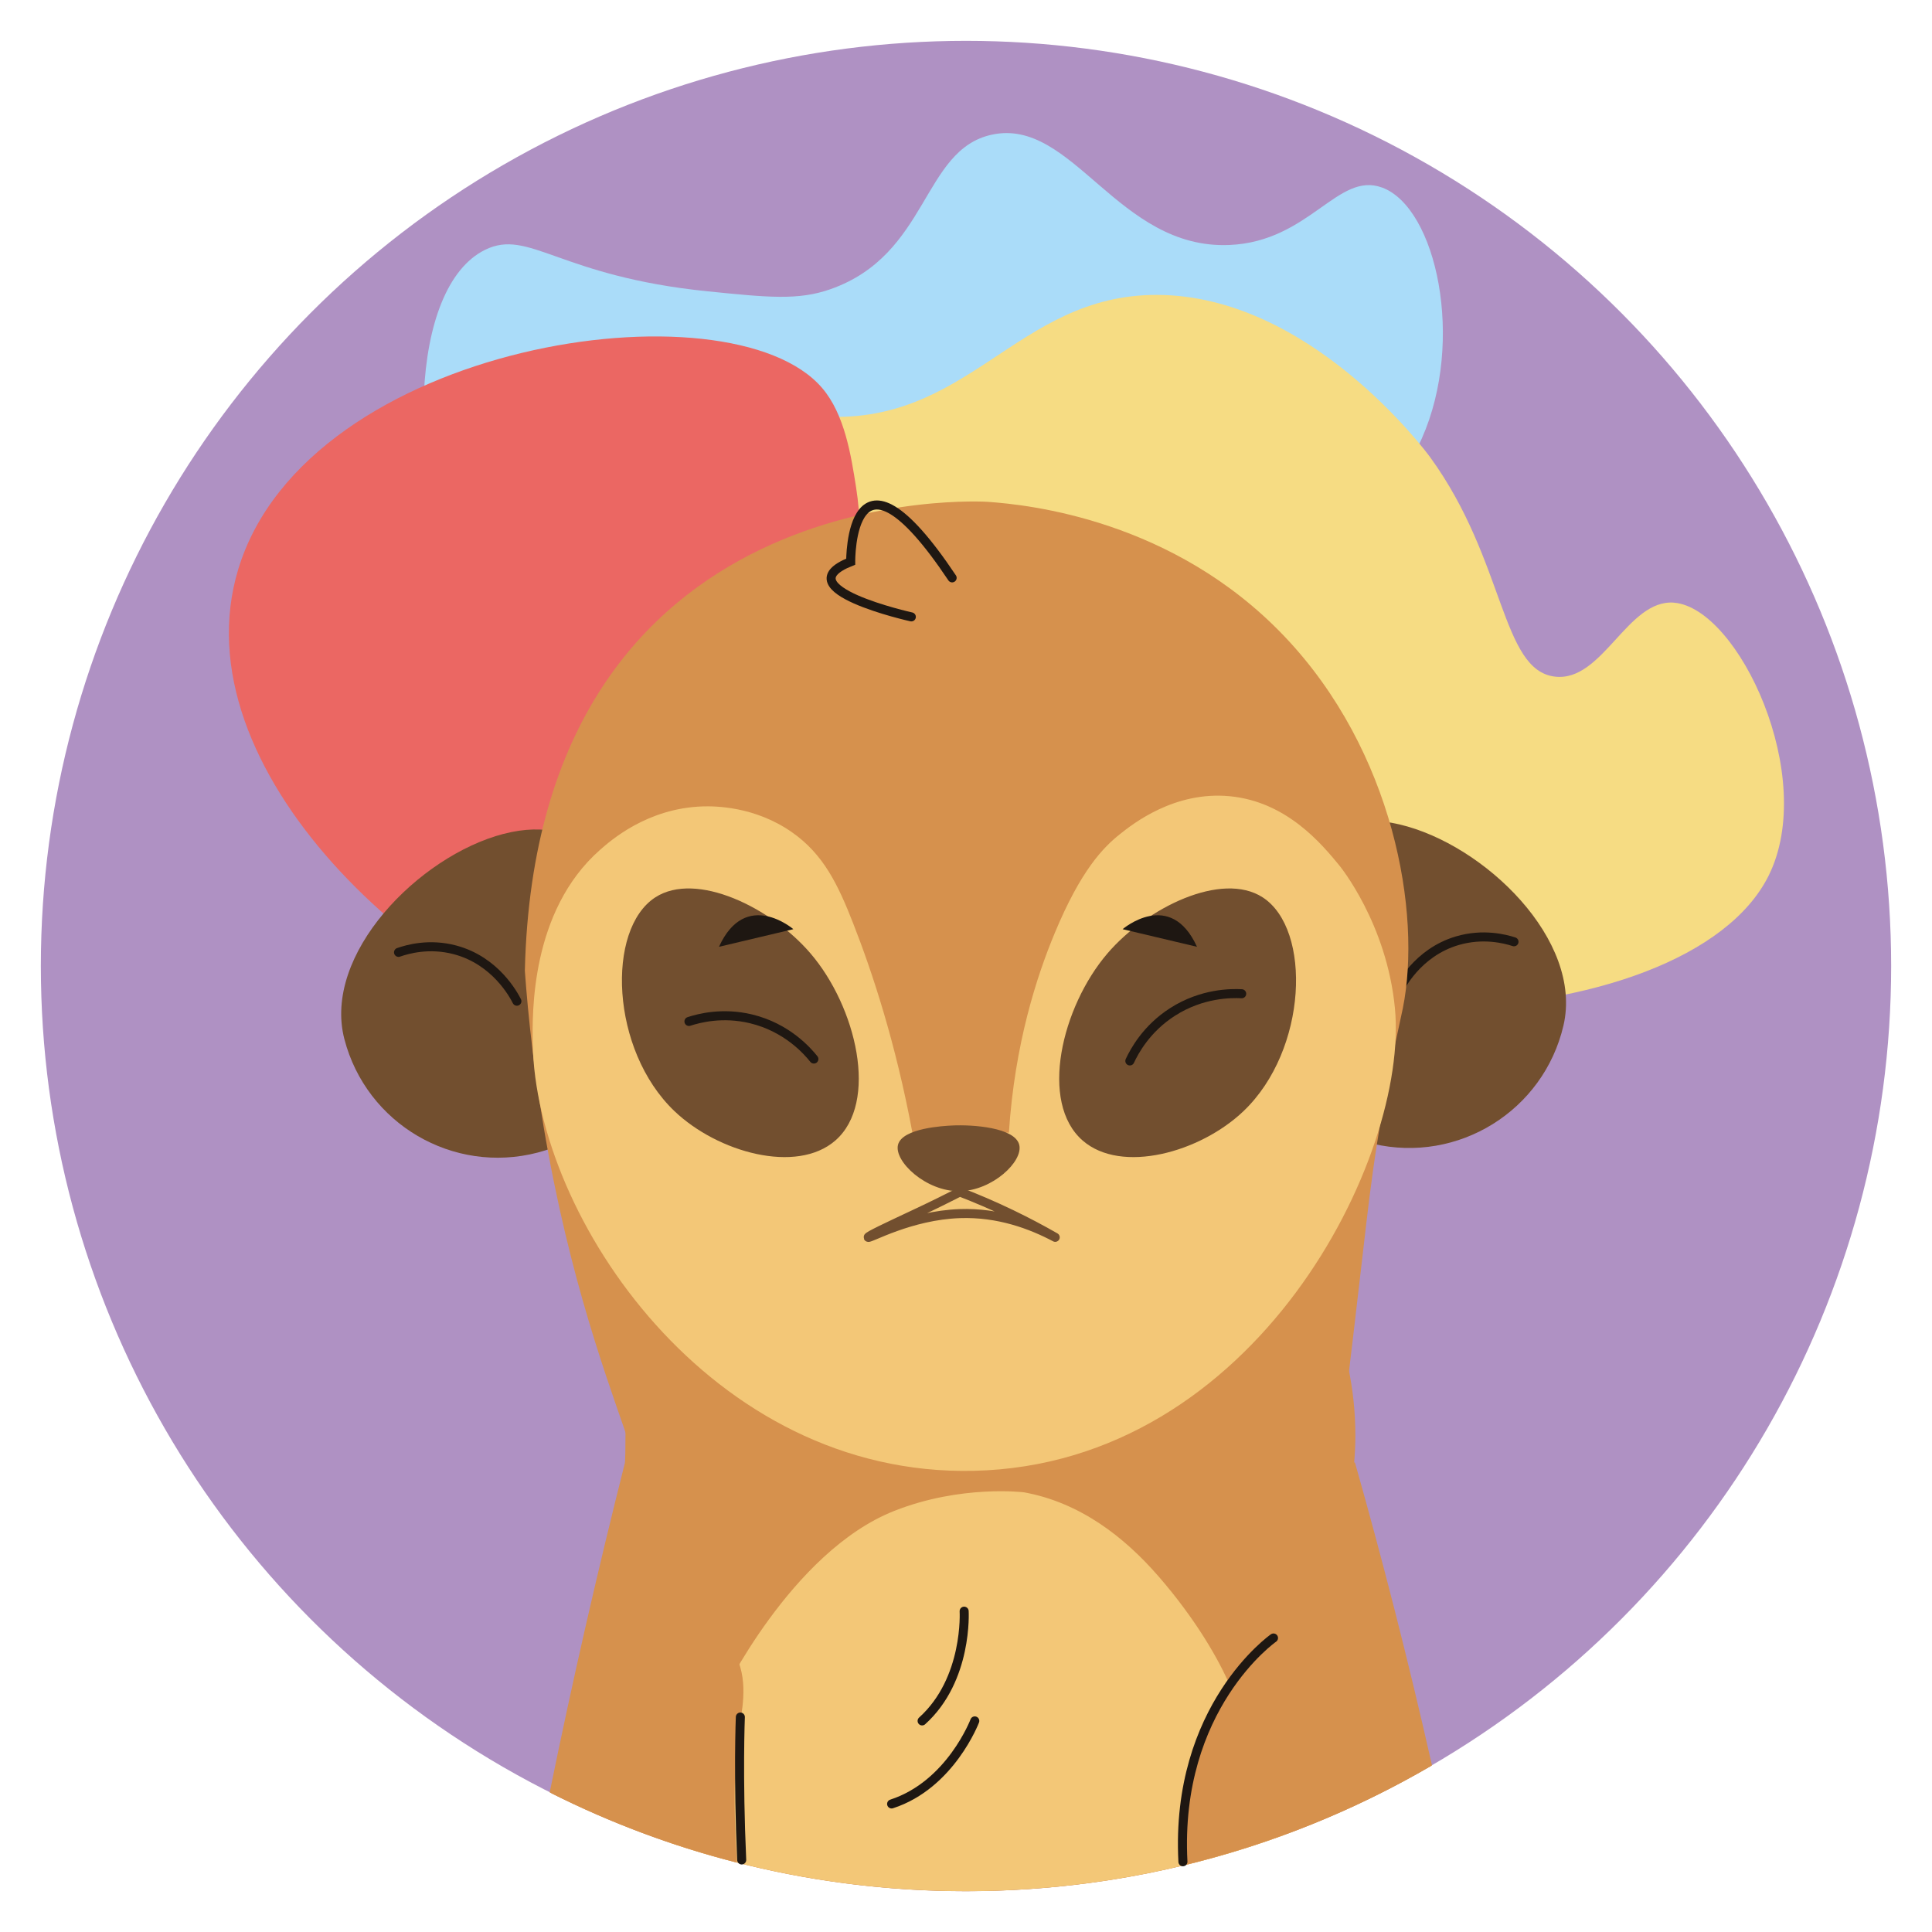 <?xml version="1.0" encoding="UTF-8"?><svg id="a" xmlns="http://www.w3.org/2000/svg" viewBox="0 0 500 500"><defs><style>.b{fill:#f6dc83;}.c{fill:#eb6763;}.d{fill:#f3c777;}.e{fill:#aadcf9;}.f{fill:#af91c3;}.g{fill:#d6914d;}.h{fill:#1e1712;}.i{fill:#724f2f;}.j{stroke:#1e1712;stroke-miterlimit:10;}.j,.k{fill:none;stroke-linecap:round;stroke-width:2.34px;}.k{stroke:#724f2f;stroke-linejoin:round;}</style></defs><circle class="f" cx="250" cy="250" r="239.43"/><path class="e" d="M357.7,48.55c-11.46-4.27-18.76,13.95-39.5,14.85-28.93,1.25-40.55-33.07-61.5-28.55-18.11,3.91-16.24,31.03-41.8,40-8.3,2.92-16.1,2.13-31.7,.55-38.59-3.9-46.27-16.34-57.65-10.75-19.62,9.64-20.86,58.38-5.29,93.45,4.45,10.02,7.05,15.88,13.25,21.5,11.34,10.28,32.24,17.5,132.55-14.06,86.13-27.1,96.85-40.65,101.94-52.15,11.14-25.16,3.8-59.59-10.3-64.85Z"/><path class="b" d="M433.27,155.97c-12.1-1.01-18.48,20.62-30.87,19.14-13.97-1.67-12.81-29.99-32.26-56.76-1.27-1.75-31.28-41.94-70.71-42.03-36.58-.09-48.73,34.44-87.81,31.38-22.7-1.78-31.83-14.46-37.24-9.86-11.74,9.97,14.06,84.34,70.02,125.42,73.51,53.96,192.2,45.45,213.27,3.46,12.84-25.6-7.73-69.35-24.4-70.74Z"/><path class="c" d="M220.54,186.11c-9.32-9.74,5.91-28.7,1.01-60.01-1.31-8.34-2.95-18.84-8.75-25.65-23.82-27.99-133.22-11.9-151.11,46.77-15.77,51.72,47.63,110.1,99.44,123.6,25.28,6.58,40.89,.68,44.99-1.03,35.85-14.9,52.06-65.98,40.17-78.14-6.62-6.77-18.48,2.06-25.75-5.53Z"/><g><g><path class="i" d="M130.29,215.81c-21.92,5.72-46.88,31.2-41.16,53.13,5.72,21.92,28.12,35.06,50.04,29.34,21.92-5.72,35.06-28.12,29.34-50.04-5.72-21.92-16.3-38.14-38.22-32.42Z"/><path class="j" d="M133.77,259.11c-.76-1.51-5.47-10.48-15.99-13.28-6.7-1.79-12.33-.17-14.64,.64"/></g><g><path class="i" d="M362.14,213.35c-22.06-5.16-32.23,11.32-37.4,33.37-5.16,22.06,8.53,44.13,30.59,49.29,22.06,5.16,44.13-8.53,49.29-30.59,5.16-22.06-20.42-46.91-42.48-52.07Z"/><path class="j" d="M361.52,257.13c.73-1.53,5.21-10.61,15.65-13.68,6.65-1.95,12.32-.48,14.65,.28"/></g><path class="g" d="M255.58,129.87s-116.68-7.61-119.75,121.36c.81,11.18,2.45,27.77,6.14,47.59,7.18,38.61,17.32,63.69,21.75,77.31,3.66,11.26,1.59,10.15,2.79,13.23,12.64,32.39,78.88,34.4,85.47,34.54,46.73,.96,91.36-17.48,93.67-34.85,.23-1.7,.08-4.59,1.01-13.4,.66-6.22,2.15-17.44,6.05-51.38,1.22-10.58,2.07-18.14,3.72-28.71,2.88-18.37,5.75-30.27,6.62-34.61,4.95-24.66-2.38-66.6-30.67-96.29-28.7-30.12-66.01-34.04-76.8-34.79Z"/><path class="g" d="M350.46,378.47c.19-2.29,.31-4.6,.31-6.93,0-49.44-42.29-89.52-94.45-89.52s-94.45,40.08-94.45,89.52c0,2.41-.03,7.25-.21,7.3-6.83,27.07-13.36,55.43-19.4,85.03,32.39,16.35,68.99,25.57,107.74,25.57,43.98,0,85.18-11.87,120.6-32.56-6.21-27.5-12.93-53.65-19.93-78.35-.07-.02-.14-.04-.21-.06Z"/><path class="d" d="M346.67,224.04c-4.54-5.52-13.58-16.53-28.34-17.97-14.38-1.4-25.16,7.16-28.46,9.78-4.37,3.47-10.12,9.33-16.89,25.59-4.65,11.17-10.37,28.62-11.88,51.69h-24.97c-4.39-23.51-10.44-41.68-15.33-54.16-3.96-10.12-7.7-17.91-15.89-23.62-9.58-6.68-19.85-6.75-23.03-6.65-14.35,.45-23.84,8.82-26.61,11.26-17.97,15.84-17.53,42.31-17.4,50.15,.75,44.85,45.98,112.08,114.12,110.54,73.29-1.65,112.7-81.47,109.01-119.75-2.12-21.99-14.33-36.85-14.33-36.85Z"/><path class="i" d="M169.6,232.23c-12.75,8.24-11.64,39.5,4.94,55.32,11.21,10.7,31.6,16.35,41.63,7.63,11.32-9.85,5.48-34.58-6.43-48.46-10.19-11.88-29.57-21.32-40.14-14.49Z"/><path class="i" d="M326.77,232.23c-10.57-6.83-29.94,2.61-40.14,14.49-11.91,13.88-17.75,38.61-6.43,48.46,10.03,8.72,30.42,3.07,41.63-7.63,16.58-15.82,17.69-47.08,4.94-55.32Z"/><path class="d" d="M299.7,407.82c-8.74-10.04-20.17-18.97-34.69-21.61h0s-16.24-2.03-33.55,4.8c-26.82,10.58-44.73,48.14-44.73,48.14-5.54,11.63-9.93,24.24-13.46,37.72,24.09,8.14,49.89,12.56,76.73,12.56,28.93,0,56.67-5.13,82.35-14.54-3.8-12.46-8.46-25.66-14.13-38.85-2.68-6.24-8.52-16.74-18.52-28.23Z"/><path class="g" d="M191.6,445.37c.6-3.64,2.38-12.91-2.69-19.1-2.85-3.48-8.08-6.27-12.34-8.53-3.09-1.64-5.78-2.8-7.71-3.57,0,0-15.7,19.65-26.18,49.92,15.17,7.62,31.25,13.68,48.05,17.96-.96-13.47-.86-26.16,.87-36.67Z"/><path class="g" d="M319.57,433.74c-12.45,15.44-14.74,33.88-13.66,49.11,22.95-5.49,44.61-14.28,64.46-25.84-10.29-26.22-23.57-42.85-23.57-42.85-7.72,3.05-18.5,8.77-27.23,19.58Z"/><g/><g/><path class="j" d="M191.6,444.37s-.63,15.31,.35,36.98"/><path class="j" d="M249.52,416.97s1.04,17.66-10.88,28.4"/><path class="j" d="M252.27,445.37s-6.26,16.54-21.52,21.49"/><path class="j" d="M329.58,423.91s-25.54,17.82-23.44,57.91"/><path class="j" d="M235.85,159.65s-33.11-7.34-15.69-14.29c0,0-.36-35.65,26.25,4.19"/><g><path class="j" d="M178.3,264.35c2.64-.86,8.69-2.44,16.04-.68,9.33,2.23,14.66,8.37,16.29,10.41"/><path class="j" d="M321.35,257.18c-2.66-.14-10.23-.19-17.87,4.69-6.79,4.34-9.92,10.21-11.08,12.7"/><path class="i" d="M246.4,291.28c-2.04,.1-12.91,.64-14,5-1.06,4.27,7.25,12.14,16,12,8.43-.14,16.44-7.7,15.38-12-1.1-4.48-11.97-5.27-17.38-5Z"/><path class="k" d="M248.41,308.48c-2.84,1.45-6.88,3.46-11.78,5.76-7.16,3.36-12.08,5.67-11.95,5.98,.19,.47,10.86-5.7,23.73-6.14,10.01-.35,18.51,2.87,24.68,6.14-3.49-2-7.27-4.01-11.36-5.98-4.65-2.24-9.12-4.14-13.32-5.76Z"/><path class="h" d="M290.53,240.47l19.25,4.56c-6.9-15.16-19.25-4.56-19.25-4.56Z"/><path class="h" d="M186.07,245.03l19.25-4.56s-12.34-10.6-19.25,4.56Z"/></g></g></svg>